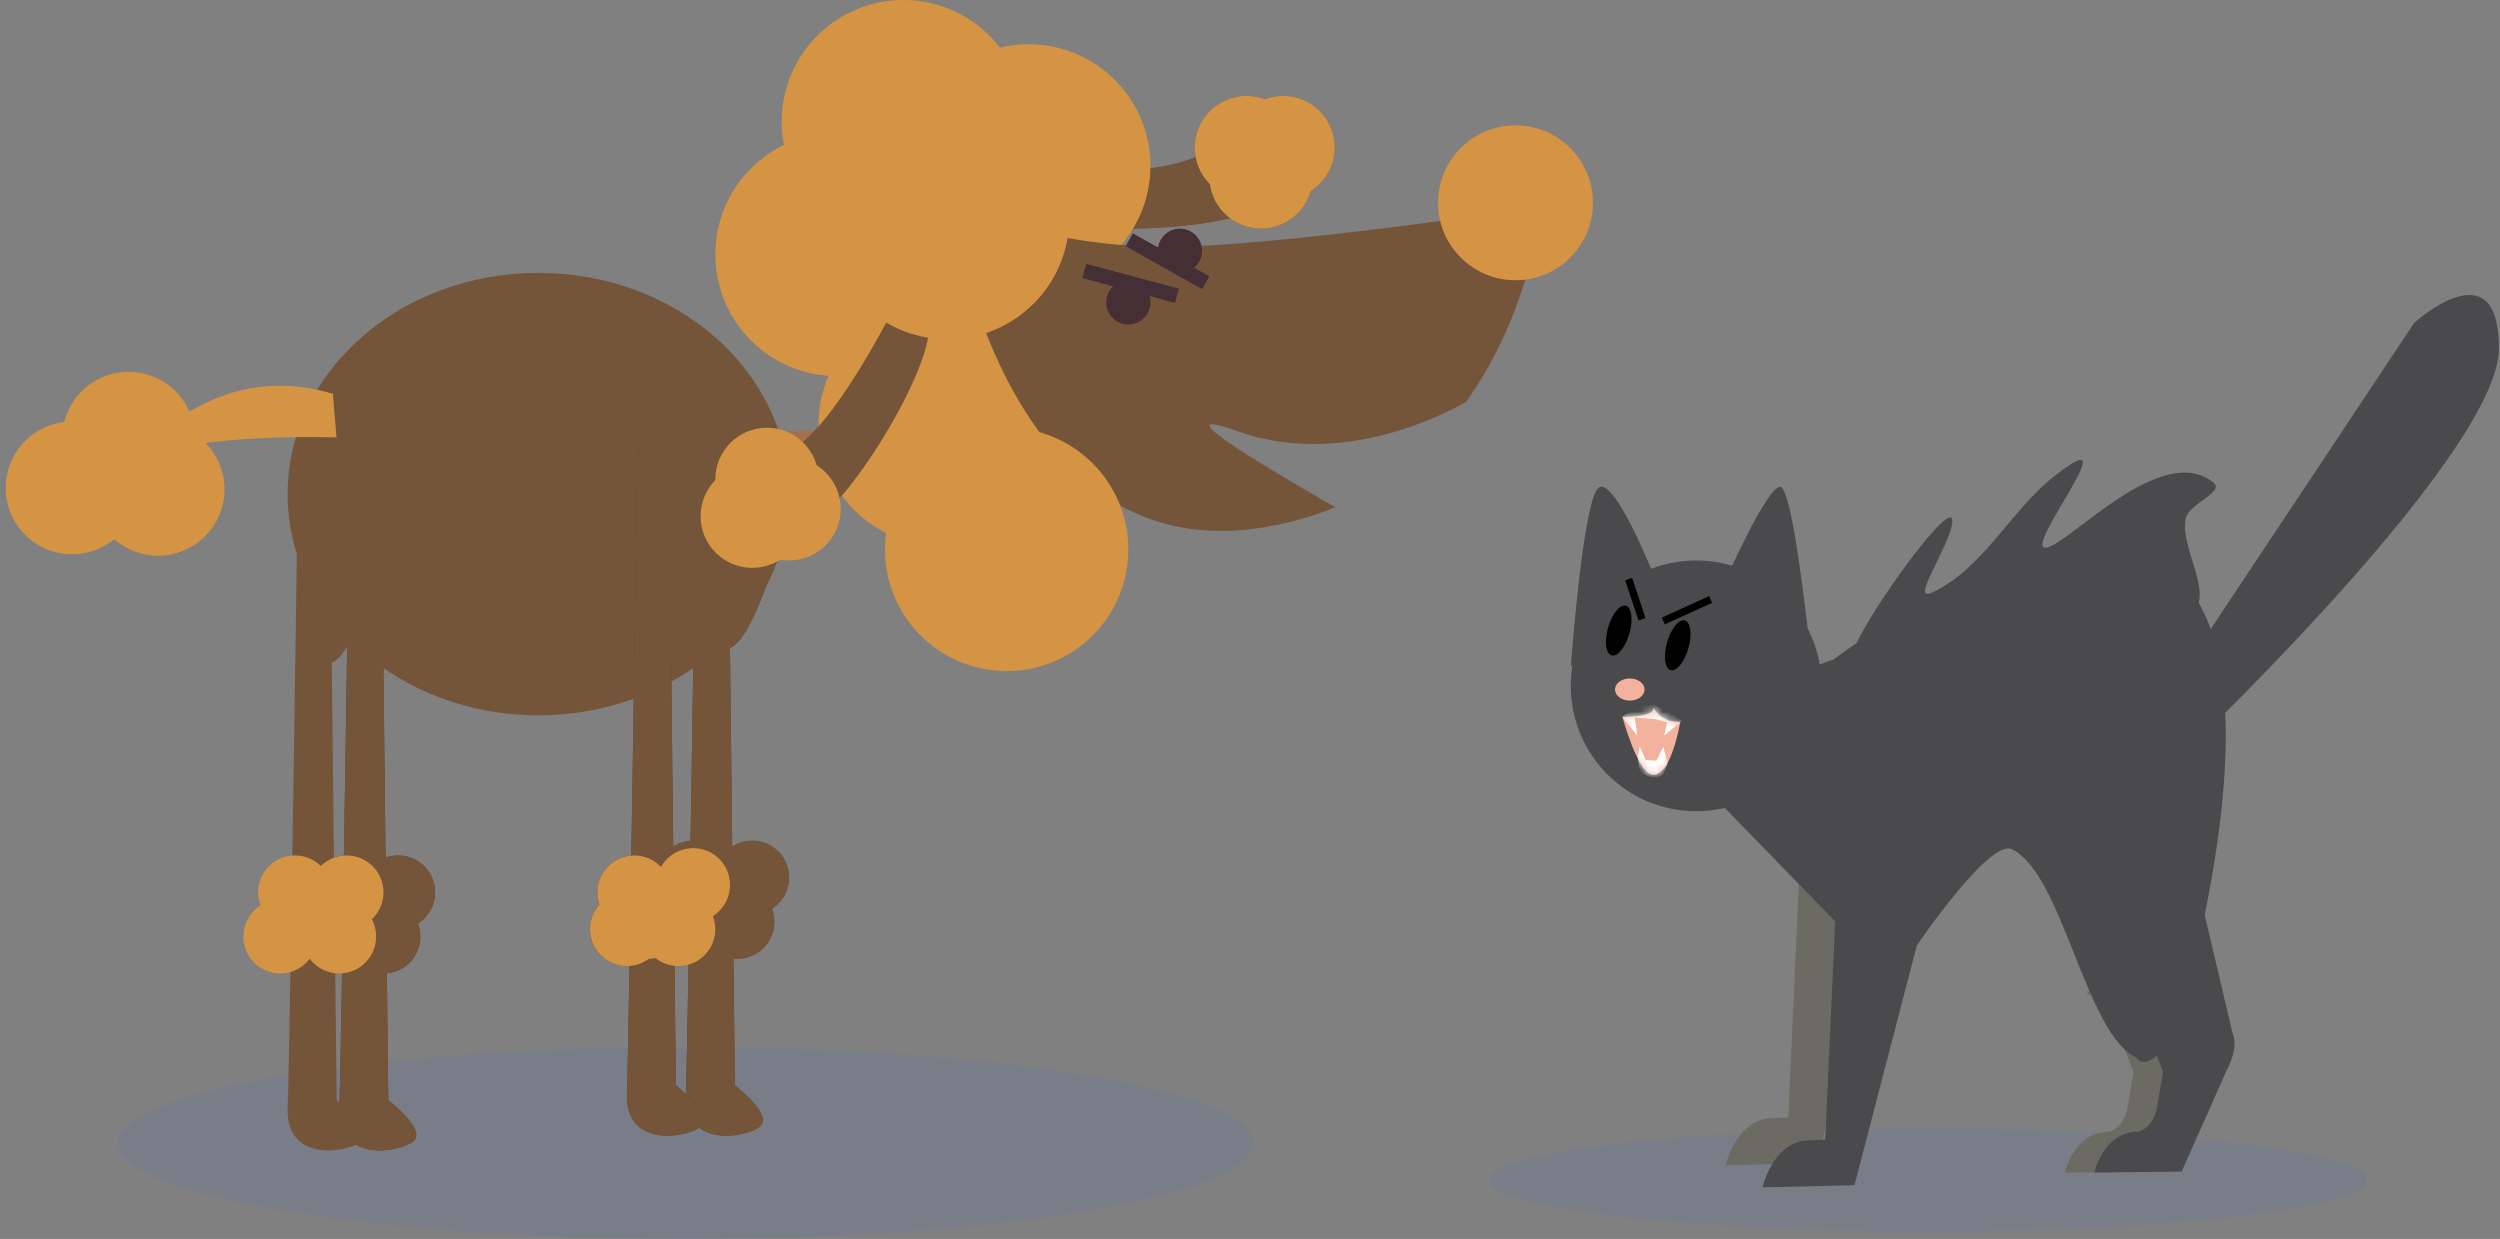 <svg xmlns="http://www.w3.org/2000/svg" width="339" height="168" viewBox="0 0 339 168" xmlns:xlink="http://www.w3.org/1999/xlink">
  <rect x="0" y="0" width="339" height="168" fill="#808080" stroke="none"/>
  <defs>
    <path id="a" d="M0,1.213 C0,1.213 4.204,1.297 4.197,0.023 C4.196,-0.254 5.019,2.053 7.857,1.861 C7.255,5.105 5.998,9.338 4.009,9.038 C2.021,8.738 0,1.213 0,1.213 Z"/>
  </defs>
  <g fill="none" fill-rule="evenodd" transform="translate(-4)">
    <path fill="#3265E2" fill-opacity=".09" d="M97,168 C54.474,168 20,162.179 20,155 C20,147.82 54.474,142 97,142 C139.526,142 174,147.82 174,155 C174,162.179 139.526,168 97,168"/>
    <path fill="#755539" d="M144.347,23.477 C144.347,23.477 163.819,24.246 167.795,20.179 C171.771,16.112 178.036,23.565 175.352,27.436 C172.668,31.309 147.514,32.565 143,28.459 C143,28.459 144.517,26.426 144.418,22.757"/>
    <path fill="#755539" d="M169.664,26.152 C173.061,27.994 177.311,26.735 179.152,23.336 C180.995,19.939 179.734,15.692 176.336,13.847 C172.939,12.005 168.691,13.266 166.848,16.664 C165.005,20.062 166.266,24.309 169.664,26.152"/>
    <path fill="#755539" d="M171.663,30.152 C175.062,31.994 179.31,30.735 181.153,27.336 C182.994,23.939 181.735,19.689 178.337,17.848 C174.939,16.005 170.69,17.267 168.848,20.664 C167.004,24.062 168.267,28.311 171.663,30.152"/>
    <path fill="#755539" d="M174.664,26.153 C178.062,27.994 182.309,26.735 184.154,23.337 C185.994,19.939 184.734,15.69 181.336,13.848 C177.94,12.005 173.69,13.266 171.847,16.662 C170.005,20.062 171.266,24.31 174.664,26.153"/>
    <path fill="#755539" d="M144.347,23.477 C144.347,23.477 163.819,24.246 167.795,20.179 C171.771,16.112 178.036,23.565 175.352,27.436 C172.668,31.309 147.514,32.565 143,28.459 C143,28.459 144.517,26.426 144.418,22.757"/>
    <path fill="#D59443" d="M169.664,26.152 C173.061,27.994 177.311,26.735 179.152,23.336 C180.995,19.939 179.734,15.692 176.336,13.847 C172.939,12.005 168.691,13.266 166.848,16.664 C165.005,20.062 166.266,24.309 169.664,26.152"/>
    <path fill="#D59443" d="M171.663,30.152 C175.062,31.994 179.31,30.735 181.153,27.336 C182.994,23.939 181.735,19.689 178.337,17.848 C174.939,16.005 170.69,17.267 168.848,20.664 C167.004,24.062 168.267,28.311 171.663,30.152"/>
    <path fill="#D59443" d="M174.664,26.153 C178.062,27.994 182.309,26.735 184.154,23.337 C185.994,19.939 184.734,15.69 181.336,13.848 C177.94,12.005 173.69,13.266 171.847,16.662 C170.005,20.062 171.266,24.31 174.664,26.153"/>
    <path fill="#5D4128" d="M62,78.129 C62,78.129 58.824,88.84 55.985,89.861 L56.652,149.188 C56.652,149.188 62,153.268 59.995,154.8 C57.99,156.33 49.712,157.691 50.008,150.212 C50.301,142.728 51.433,63 51.433,63 L62,78.129"/>
    <path fill="#5D4128" d="M56,121 C56,123.761 53.76,126 51,126 C48.239,126 46,123.761 46,121 C46,118.239 48.239,116 51,116 C53.76,116 56,118.239 56,121"/>
    <path fill="#5D4128" d="M54,127 C54,129.761 51.761,132 49,132 C46.238,132 44,129.761 44,127 C44,124.237 46.238,122 49,122 C51.761,122 54,124.237 54,127"/>
    <path fill="#5D4128" d="M58,125.001 C58,127.761 55.761,130 53.001,130 C50.24,130 48,127.761 48,125.001 C48,122.239 50.24,120 53.001,120 C55.761,120 58,122.239 58,125.001"/>
    <path fill="#5D4128" d="M61,127 C61,129.761 58.762,132 56.001,132 C53.239,132 51,129.761 51,127 C51,124.237 53.239,122 56.001,122 C58.762,122 61,124.237 61,127"/>
    <path fill="#5D4128" d="M63,121 C63,123.761 60.761,126 58.002,126 C55.241,126 53,123.761 53,121 C53,118.239 55.241,116 58.002,116 C60.761,116 63,118.239 63,121"/>
    <path fill="#755539" d="M62,78.129 C62,78.129 58.824,88.84 55.985,89.861 L56.652,149.188 C56.652,149.188 62,153.268 59.995,154.8 C57.99,156.33 49.712,157.691 50.008,150.212 C50.301,142.728 51.433,63 51.433,63 L62,78.129"/>
    <path fill="#755539" d="M56,121 C56,123.761 53.76,126 51,126 C48.239,126 46,123.761 46,121 C46,118.239 48.239,116 51,116 C53.76,116 56,118.239 56,121"/>
    <path fill="#755539" d="M54,127 C54,129.761 51.761,132 49,132 C46.238,132 44,129.761 44,127 C44,124.237 46.238,122 49,122 C51.761,122 54,124.237 54,127"/>
    <path fill="#755539" d="M58,125.001 C58,127.761 55.761,130 53.001,130 C50.24,130 48,127.761 48,125.001 C48,122.239 50.24,120 53.001,120 C55.761,120 58,122.239 58,125.001"/>
    <path fill="#755539" d="M61,127 C61,129.761 58.762,132 56.001,132 C53.239,132 51,129.761 51,127 C51,124.237 53.239,122 56.001,122 C58.762,122 61,124.237 61,127"/>
    <path fill="#755539" d="M63,121 C63,123.761 60.761,126 58.002,126 C55.241,126 53,123.761 53,121 C53,118.239 55.241,116 58.002,116 C60.761,116 63,118.239 63,121"/>
    <path fill="#5D4128" d="M109,76.131 C109,76.131 105.825,86.841 102.985,87.86 L103.652,147.189 C103.652,147.189 109,151.269 106.995,152.8 C104.99,154.33 96.713,155.691 97.008,148.211 C97.303,140.73 98.433,61 98.433,61 L109,76.131"/>
    <path fill="#5D4128" d="M103,119 C103,121.761 100.762,124 98.001,124 C95.238,124 93,121.761 93,119 C93,116.239 95.238,114 98.001,114 C100.762,114 103,116.239 103,119"/>
    <path fill="#5D4128" d="M101,125.001 C101,127.761 98.762,130 96.001,130 C93.239,130 91,127.761 91,125.001 C91,122.239 93.239,120 96.001,120 C98.762,120 101,122.239 101,125.001"/>
    <path fill="#5D4128" d="M105,123 C105,125.761 102.761,128 100.002,128 C97.239,128 95,125.761 95,123 C95,120.24 97.239,118 100.002,118 C102.761,118 105,120.24 105,123"/>
    <path fill="#5D4128" d="M109,125.001 C109,127.761 106.761,130 104.001,130 C101.239,130 99,127.761 99,125.001 C99,122.239 101.239,120 104.001,120 C106.761,120 109,122.239 109,125.001"/>
    <path fill="#5D4128" d="M111,119 C111,121.761 108.76,124 106.002,124 C103.238,124 101,121.761 101,119 C101,116.239 103.238,114 106.002,114 C108.76,114 111,116.239 111,119"/>
    <path fill="#755539" d="M109,76.131 C109,76.131 105.825,86.841 102.985,87.86 L103.652,147.189 C103.652,147.189 109,151.269 106.995,152.8 C104.99,154.33 96.713,155.691 97.008,148.211 C97.303,140.73 98.433,61 98.433,61 L109,76.131"/>
    <path fill="#755539" d="M103,119 C103,121.761 100.762,124 98.001,124 C95.238,124 93,121.761 93,119 C93,116.239 95.238,114 98.001,114 C100.762,114 103,116.239 103,119"/>
    <path fill="#755539" d="M101,125.001 C101,127.761 98.762,130 96.001,130 C93.239,130 91,127.761 91,125.001 C91,122.239 93.239,120 96.001,120 C98.762,120 101,122.239 101,125.001"/>
    <path fill="#755539" d="M105,123 C105,125.761 102.761,128 100.002,128 C97.239,128 95,125.761 95,123 C95,120.24 97.239,118 100.002,118 C102.761,118 105,120.24 105,123"/>
    <path fill="#755539" d="M109,125.001 C109,127.761 106.761,130 104.001,130 C101.239,130 99,127.761 99,125.001 C99,122.239 101.239,120 104.001,120 C106.761,120 109,122.239 109,125.001"/>
    <path fill="#755539" d="M111,119 C111,121.761 108.76,124 106.002,124 C103.238,124 101,121.761 101,119 C101,116.239 103.238,114 106.002,114 C108.76,114 111,116.239 111,119"/>
    <path fill="#A2714D" d="M106.371,58.283 C106.371,58.283 124.823,59.977 126.539,53 L130,61.346 C130,61.346 116.479,69.419 107.331,66.272 C98.182,63.124 106.371,58.283 106.371,58.283"/>
    <path fill="#755539" d="M111,67 C111,83.569 95.776,97 76.998,97 C58.221,97 43,83.569 43,67 C43,50.432 58.221,37 76.998,37 C95.776,37 111,50.432 111,67"/>
    <path fill="#D59443" d="M134,34.5 C134,43.613 126.614,51 117.5,51 C108.388,51 101,43.613 101,34.5 C101,25.387 108.388,18 117.5,18 C126.614,18 134,25.387 134,34.5"/>
    <g fill="#D59443" transform="scale(1 -1) rotate(-60 -52.697 -30.984)">
      <path d="M23,43.466 C23,43.466 12.812,27.168 12.292,19.002 C12.216,17.835 12.339,16.835 12.718,16.071 C15.743,9.962 1.987,31.341 17.635,46 L23,43.466"/>
      <path d="M18,19 C18,23.97 13.972,28 9,28 C4.031,28 -7.81597009e-14,23.97 -7.81597009e-14,19 C-7.81597009e-14,14.031 4.031,10 9,10 C13.972,10 18,14.031 18,19"/>
      <path d="M26,19 C26,23.97 21.971,28 17,28 C12.03,28 8,23.97 8,19 C8,14.031 12.03,10 17,10 C21.971,10 26,14.031 26,19"/>
      <path d="M20,9 C20,13.97 15.971,18 10.999,18 C6.029,18 2,13.97 2,9 C2,4.029 6.029,-5.68434189e-14 10.999,-5.68434189e-14 C15.971,-5.68434189e-14 20,4.029 20,9"/>
    </g>
    <path fill="#D59443" d="M160 22.499C160 31.613 152.614 39 143.499 39 134.387 39 127 31.613 127 22.499 127 13.386 134.387 6 143.499 6 152.614 6 160 13.386 160 22.499M148 57.499C148 66.613 140.615 74 131.501 74 122.389 74 115 66.613 115 57.499 115 48.387 122.389 41 131.501 41 140.615 41 148 48.387 148 57.499"/>
    <path fill="#D59443" d="M143,16.5 C143,25.613 135.615,33 126.5,33 C117.388,33 110,25.613 110,16.5 C110,7.387 117.388,3.55271368e-15 126.5,3.55271368e-15 C135.615,3.55271368e-15 143,7.387 143,16.5"/>
    <path fill="#755539" d="M185.069,68.778 C181.9,70.09 178.377,71.078 174.46,71.64 C139.651,76.636 133,28 133,28 C133,28 147.733,34.135 165.135,33.43 C182.542,32.724 213,28 213,28 C213,28 211.628,42.216 202.782,54.518 C199.259,56.514 185.618,63.366 171.891,58.504 C161.181,54.71 174.907,62.957 185.069,68.778 Z"/>
    <path fill="#D59443" d="M157 74.5C157 83.614 149.614 91 140.5 91 131.388 91 124 83.614 124 74.5 124 65.387 131.388 58 140.5 58 149.614 58 157 65.387 157 74.5M220 27.499C220 33.298 215.301 38 209.5 38 203.703 38 199 33.298 199 27.499 199 21.701 203.703 17 209.5 17 215.301 17 220 21.701 220 27.499"/>
    <path fill="#755539" d="M55,78.129 C55,78.129 51.824,88.84 48.984,89.861 L49.652,149.188 C49.652,149.188 55,153.268 52.995,154.8 C50.989,156.33 42.713,157.691 43.008,150.212 C43.301,142.728 44.433,63 44.433,63 L55,78.129"/>
    <path fill="#D59443" d="M49,121 C49,123.761 46.761,126 44.001,126 C41.24,126 39,123.761 39,121 C39,118.239 41.24,116 44.001,116 C46.761,116 49,118.239 49,121"/>
    <path fill="#D59443" d="M47,127 C47,129.761 44.761,132 42.001,132 C39.24,132 37,129.761 37,127 C37,124.237 39.24,122 42.001,122 C44.761,122 47,124.237 47,127"/>
    <path fill="#D59443" d="M51,125.001 C51,127.761 48.761,130 46,130 C43.238,130 41,127.761 41,125.001 C41,122.239 43.238,120 46,120 C48.761,120 51,122.239 51,125.001"/>
    <path fill="#D59443" d="M55,127 C55,129.761 52.761,132 50.001,132 C47.24,132 45,129.761 45,127 C45,124.237 47.24,122 50.001,122 C52.761,122 55,124.237 55,127"/>
    <path fill="#D59443" d="M56,121 C56,123.761 53.762,126 51.001,126 C48.24,126 46,123.761 46,121 C46,118.239 48.24,116 51.001,116 C53.762,116 56,118.239 56,121"/>
    <path fill="#5D4128" d="M101,76.131 C101,76.131 97.824,86.841 94.985,87.861 L95.653,147.189 C95.653,147.189 101,151.269 98.995,152.8 C96.989,154.331 88.713,155.69 89.008,148.21 C89.301,140.73 90.433,61 90.433,61 L101,76.131"/>
    <path fill="#5D4128" d="M95,121.001 C95,123.761 92.762,126 90.001,126 C87.239,126 85,123.761 85,121.001 C85,118.239 87.239,116 90.001,116 C92.762,116 95,118.239 95,121.001"/>
    <path fill="#5D4128" d="M94,126.001 C94,128.761 91.76,131 89,131 C86.24,131 84,128.761 84,126.001 C84,123.239 86.24,121 89,121 C91.76,121 94,123.239 94,126.001"/>
    <path fill="#5D4128" d="M97,125 C97,127.761 94.763,130 92.002,130 C89.238,130 87,127.761 87,125 C87,122.24 89.238,120 92.002,120 C94.763,120 97,122.24 97,125"/>
    <path fill="#5D4128" d="M101,126.001 C101,128.761 98.761,131 96.002,131 C93.239,131 91,128.761 91,126.001 C91,123.239 93.239,121 96.002,121 C98.761,121 101,123.239 101,126.001"/>
    <path fill="#5D4128" d="M103,120 C103,122.761 100.761,125 98.001,125 C95.24,125 93,122.761 93,120 C93,117.24 95.24,115 98.001,115 C100.761,115 103,117.24 103,120"/>
    <path fill="#755539" d="M101,76.131 C101,76.131 97.824,86.841 94.985,87.861 L95.653,147.189 C95.653,147.189 101,151.269 98.995,152.8 C96.989,154.331 88.713,155.69 89.008,148.21 C89.301,140.73 90.433,61 90.433,61 L101,76.131"/>
    <path fill="#D59443" d="M95,121.001 C95,123.761 92.762,126 90.001,126 C87.239,126 85,123.761 85,121.001 C85,118.239 87.239,116 90.001,116 C92.762,116 95,118.239 95,121.001"/>
    <path fill="#D59443" d="M94,126.001 C94,128.761 91.76,131 89,131 C86.24,131 84,128.761 84,126.001 C84,123.239 86.24,121 89,121 C91.76,121 94,123.239 94,126.001"/>
    <path fill="#D59443" d="M97,125 C97,127.761 94.763,130 92.002,130 C89.238,130 87,127.761 87,125 C87,122.24 89.238,120 92.002,120 C94.763,120 97,122.24 97,125"/>
    <path fill="#D59443" d="M101,126.001 C101,128.761 98.761,131 96.002,131 C93.239,131 91,128.761 91,126.001 C91,123.239 93.239,121 96.002,121 C98.761,121 101,123.239 101,126.001"/>
    <path fill="#D59443" d="M103,120 C103,122.761 100.761,125 98.001,125 C95.24,125 93,122.761 93,120 C93,117.24 95.24,115 98.001,115 C100.761,115 103,117.24 103,120"/>
    <path fill="#755539" d="M124.95,42.267 C124.95,42.267 116.213,59.512 110.783,61.107 C105.353,62.702 108.762,71.537 113.399,70.974 C118.037,70.412 131.265,49.159 129.902,43.37 C129.902,43.37 127.414,43.759 124.295,42"/>
    <path fill="#D59443" d="M149,29.5 C149,38.613 141.614,46 132.501,46 C123.387,46 116,38.613 116,29.5 C116,20.386 123.387,13 132.501,13 C141.614,13 149,20.386 149,29.5"/>
    <path fill="#452F35" d="M160,41 C160,42.656 158.656,44 156.999,44 C155.343,44 154,42.656 154,41 C154,39.344 155.343,38 156.999,38 C158.656,38 160,39.344 160,41"/>
    <path stroke="#452F36" stroke-width="2" d="M152 37L162.625 39.847M158 33L166.625 37.847" stroke-linecap="square"/>
    <path fill="#452F35" d="M167,34 C167,35.656 165.656,37 163.999,37 C162.341,37 161,35.656 161,34 C161,32.343 162.341,31 163.999,31 C165.656,31 167,32.343 167,34"/>
    <path fill="#D59443" d="M115,65 C115,68.866 111.866,72 107.999,72 C104.135,72 101,68.866 101,65 C101,61.134 104.135,58 107.999,58 C111.866,58 115,61.134 115,65"/>
    <path fill="#D59443" d="M118,69 C118,72.865 114.866,76 111,76 C107.134,76 104,72.865 104,69 C104,65.134 107.134,62 111,62 C114.866,62 118,65.134 118,69"/>
    <path fill="#D59443" d="M113,69.999 C113,73.866 109.867,77 105.999,77 C102.134,77 99,73.866 99,69.999 C99,66.134 102.134,63 105.999,63 C109.867,63 113,66.134 113,69.999"/>
    <g transform="translate(206 40)">
      <path fill="#3265E2" fill-opacity=".09" d="M59.5,127 C26.639,127 0,123.866 0,119.999 C0,116.134 26.639,113 59.5,113 C92.361,113 119,116.134 119,119.999 C119,123.866 92.361,127 59.5,127" transform="matrix(-1 0 0 1 119 0)"/>
      <path fill="#6B6B64" d="M32,74.369 L41.719,117.718 L54.185,118 C54.185,118 52.952,112.372 48.569,111.668 L45.692,111.528 L44.185,78.011" transform="matrix(-1 0 0 1 86.185 0)"/>
      <path fill="#6B6B64" d="M81.435,90.261 L78.265,100.163 C78.265,100.163 77.279,101.826 79.111,105.288 L85.167,118.861 L97,119 C97,119 95.803,113.46 91.014,113.46 C91.014,113.46 89.253,113.183 88.549,110.413 L87.703,105.427 C87.703,105.427 91.224,95.039 94.042,94.762 C94.042,94.762 87.28,85.759 81.435,90.261" transform="matrix(-1 0 0 1 175 0)"/>
      <path fill="#4A4A4D" d="M58,62.94 C61.119,64.451 71.306,49.301 71.306,49.301 C71.306,49.301 80.154,52.777 81.197,52.353 L99.817,71.508 C99.817,71.508 92.672,85.666 82.24,88.636 C82.24,88.636 6.828,146.172 35.507,38.561 C35.507,38.561 39.28,32.146 41.158,34.693 C48.089,38.051 51.07,59.582 58,62.94 Z" transform="rotate(180 64.408 69.048)"/>
      <path fill="#4A4A4D" d="M87.077,79.678 L82.265,100.103 C82.265,100.103 81.279,101.771 83.11,105.244 L89.168,118.861 L101,119 C101,119 99.802,113.443 95.013,113.443 C95.013,113.443 93.252,113.165 92.548,110.385 L91.703,105.383 C91.703,105.383 95.224,94.962 98.042,94.684 C98.042,94.684 92.923,75.162 87.077,79.678" transform="matrix(-1 0 0 1 183 0)"/>
      <path fill="#4A4A4D" d="M37,80.231 L47.532,120.719 L59.998,121 C59.998,121 58.765,115.372 54.382,114.668 L51.505,114.528 L49.998,81.755" transform="matrix(-1 0 0 1 96.998 0)"/>
      <path fill="#4A4A4D" d="M92,53.994 L125.344,3.808 C125.344,3.808 136.854,-6.725 136.854,7.245 C136.854,21.215 96.036,60.295 96.036,60.295"/>
    </g>
    <circle cx="234" cy="93" r="17" fill="#4A4A4D"/>
    <path fill="#4A4A4D" d="M217 90.412C217 90.412 218.609 68.399 220.677 66.225 222.746 64.05 228.408 78.382 228.408 78.382L217 90.412zM238 78.644C238 78.644 243.588 66 245.389 66 247.19 66 249.526 88.97 249.526 88.97L238 78.644zM255.622 87.597C257.106 83.452 269.304 66.381 268.721 70.918 268.302 74.177 262.95 81.74 265.937 80.372 272.88 77.193 276.551 69.323 282.543 64.588 293.287 56.098 277.99 74.756 281.476 74.265 284.566 73.83 297.102 59.751 304.142 65.434 305.752 66.735 300.7 68.322 300.364 70.364 299.657 74.657 304.318 80.371 301.185 83.388 297.358 87.074 290.513 83.763 285.315 84.86 279.597 86.066 274.441 89.596 268.634 90.256 265.032 90.665 261.546 88.727 258.002 87.963L255.622 87.597z"/>
    <ellipse cx="231.5" cy="87.5" fill="#000000" transform="rotate(16 231.5 87.5)" rx="1.5" ry="3.5"/>
    <ellipse cx="223.5" cy="85.5" fill="#000000" transform="rotate(16 223.5 85.5)" rx="1.5" ry="3.5"/>
    <path stroke="#000000" d="M225 79L226.5 83.5M230 84L235.5 81.5" stroke-linecap="square"/>
    <ellipse cx="225" cy="93.5" fill="#F1B29E" rx="2" ry="1.5"/>
    <g transform="translate(224 96)">
      <mask id="b" fill="white">
        <use xlink:href="#a"/>
      </mask>
      <use fill="#F1B29E" xlink:href="#a"/>
      <path fill="#FFFFFF" d="M-0.104,1.151 L2.016,3.731 L1.668,1.304 L4.495,1.507 L6.051,1.957 L5.682,3.731 L8.11,1.73 L3.816,-0.759 L-0.104,1.151 Z M2.059,6.579 L2.345,5.198 L3.153,7.06 L4.612,7.142 L5.539,5.272 L6.155,7.537 L5.539,8.971 C5.539,8.971 4.966,9.554 4.107,9.433 C3.247,9.311 2.359,8.521 2.359,8.521 L2.059,6.579 Z" mask="url(#b)"/>
    </g>
  </g>
</svg>
